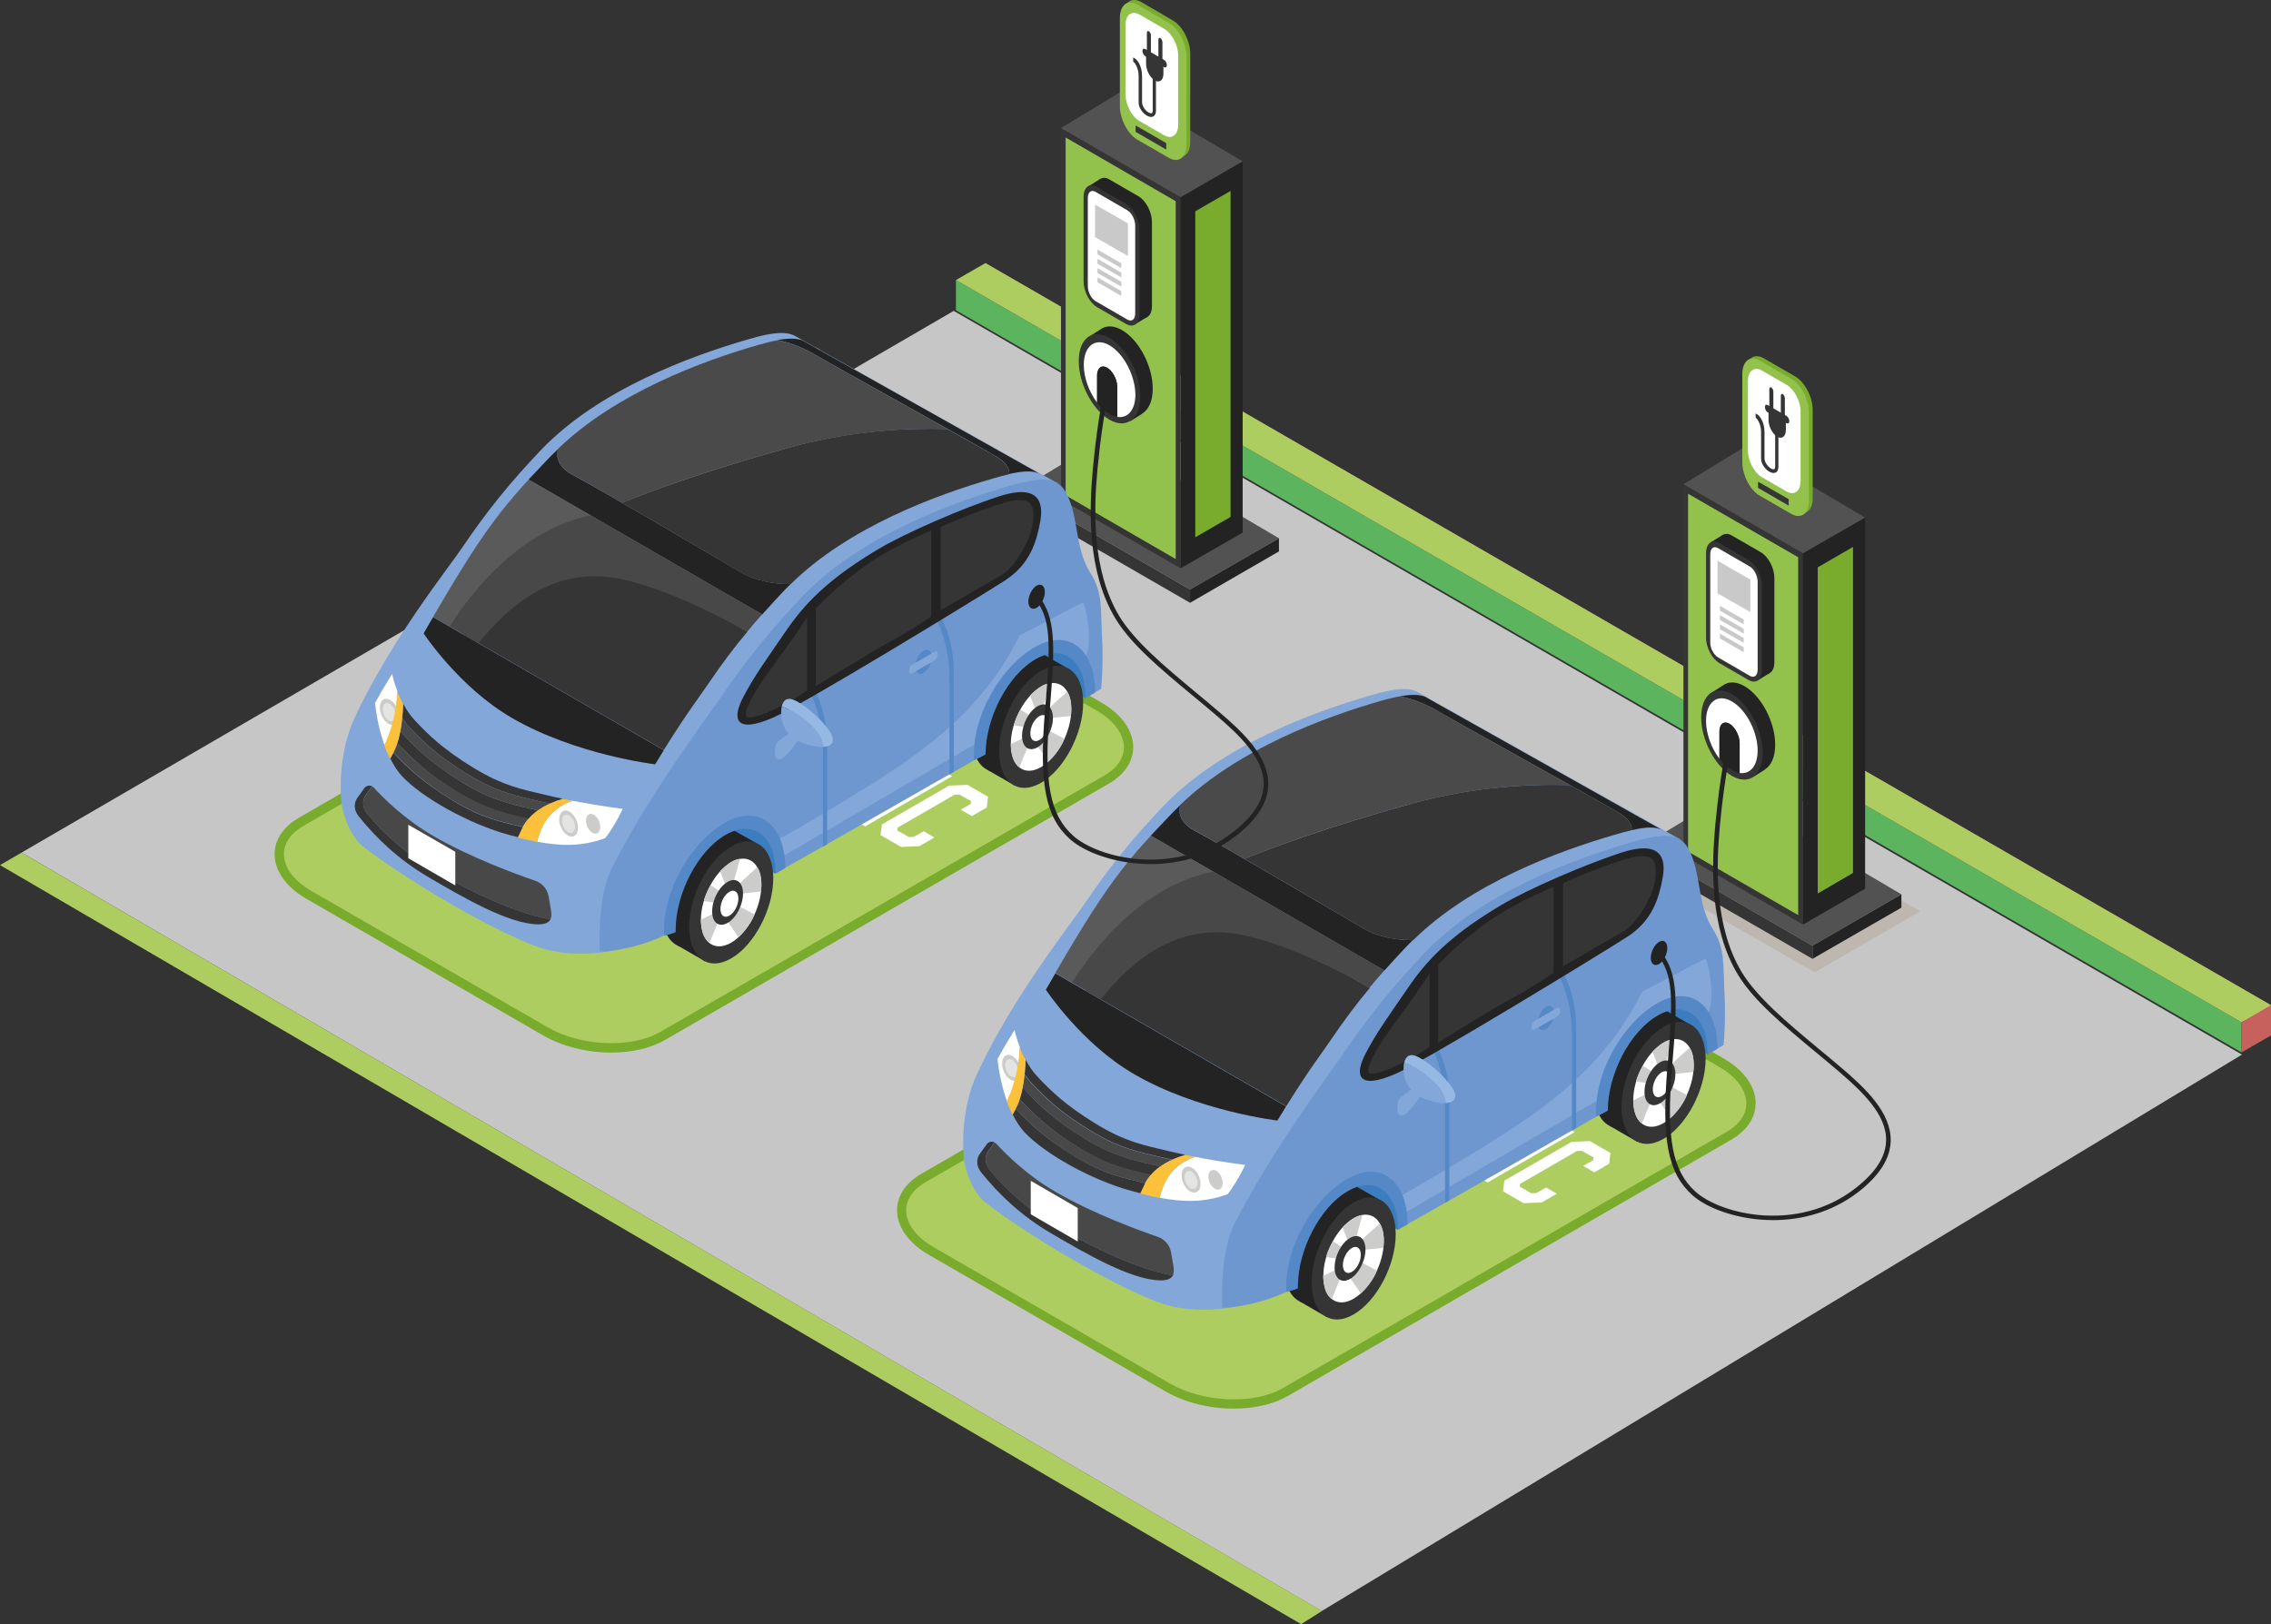 <?xml version="1.0" encoding="utf-8"?>
<!-- Generator: Adobe Illustrator 25.0.0, SVG Export Plug-In . SVG Version: 6.00 Build 0)  -->
<svg version="1.1" id="Livello_1" xmlns="http://www.w3.org/2000/svg" xmlns:xlink="http://www.w3.org/1999/xlink" x="0px" y="0px"
	 viewBox="0 0 1126.3 805.6" style="enable-background:new 0 0 1126.3 805.6;" xml:space="preserve">
<rect x="0" y="0" width="1126.3" height="805.6" fill="#333333" stroke="none"/>
<style type="text/css">
	.st0{fill:#C7C6C6;}
	.st1{fill:#ADCD61;}
	.st2{fill:#5CB45F;}
	.st3{fill:#D67972;}
	.st4{fill:#C6615E;}
	.st5{fill:#79AB2C;}
	.st6{fill:#FFFFFF;}
	.st7{opacity:0.5;fill:#B4A89A;}
	.st8{fill:#525252;}
	.st9{fill:#353535;}
	.st10{fill:#232323;}
	.st11{fill:#93C24C;}
	.st12{fill:#C9C9C9;}
	.st13{fill:#83A7D8;}
	.st14{fill:#3B7DBE;}
	.st15{fill:#CCCCCB;}
	.st16{fill:#6E97CF;}
	.st17{fill:#5488C6;}
	.st18{fill:#FCC13A;}
	.st19{fill:#484848;}
	.st20{fill:#E4E4E3;}
	.st21{opacity:0.2;fill:#A5A4A4;}
	.st22{fill:#95B9E3;}
</style>
<g id="_x31_5_RICARICA_VEICOLI_ELETTRICI">
	<g>
		<polygon class="st0" points="1111.9,523.1 473,154.2 10.7,422.9 655.5,799.1 		"/>
		<polygon class="st1" points="645.3,805.6 655.6,799.1 10.7,422.9 0,429.1 		"/>
	</g>
	<g>
		<polygon class="st2" points="474.1,138.9 474.1,153.9 1111.7,522 1111.7,507.1 		"/>
		<polygon class="st3" points="488.7,130.5 488.7,145.4 1126.3,513.6 1126.3,498.6 		"/>
		<polygon class="st1" points="474.1,138.9 488.7,130.5 1126.3,498.6 1111.7,507.1 		"/>
		<polygon class="st4" points="1126.3,513.6 1111.7,522 1111.7,507.1 1126.3,498.6 		"/>
	</g>
	<g>
		<path class="st5" d="M611.9,698.7c-12.2,0-24.5-3.1-33.8-8.5l-117.3-67.7c-10.1-5.8-15.9-13.9-15.9-22.2c0-7.1,4.2-13.5,11.9-18
			l220.4-127.3c6.9-4,16.3-6.2,26.5-6.2c12.2,0,24.5,3.1,33.8,8.5l117.3,67.7c10.1,5.8,15.9,13.9,15.9,22.2c0,7.1-4.2,13.5-11.9,18
			L638.4,692.6C631.5,696.5,622.1,698.7,611.9,698.7C611.9,698.7,611.9,698.7,611.9,698.7z"/>
		<path class="st1" d="M636.1,688.6l220.4-127.3c14.2-8.2,12.4-22.7-4-32.2l-117.3-67.7c-16.4-9.5-41.5-10.5-55.7-2.3L459,586.4
			c-14.2,8.2-12.4,22.7,4,32.2l117.3,67.7C596.8,695.7,621.8,696.8,636.1,688.6z"/>
		<g>
			<path class="st6" d="M652.5,494.6l-12.3,7.1l8,4.6l-6.2,3.6l-8-4.6l-12.3,7.1l10.7,6.2l-6.2,3.6l-16-9.2l43.1-24.9l16,9.2
				l-6.2,3.6L652.5,494.6z"/>
			<path class="st6" d="M629.4,523.9l43.1-24.9l5.3,3.1l-36.9,21.3l10.7,6.2l-6.2,3.6L629.4,523.9z"/>
			<path class="st6" d="M690.9,516.7l-12.3,7.1l8,4.6l-6.2,3.6l-8-4.6l-12.3,7.1l10.7,6.2l-6.2,3.6l-16-9.2l43.1-24.9l16,9.2
				l-6.2,3.6L690.9,516.7z"/>
			<path class="st6" d="M711.9,536l4.9-2.8l0.2-1.4l-5.8-3.3l-2.4,0.1l-28.2,16.3l-0.2,1.4l5.8,3.3l2.4-0.1l4.9-2.8l5.3,3.1
				l-7.4,4.3l-9.1,0.4l-10.2-5.9l0.7-5.3L706,524l9.1-0.4l10.2,5.9l-0.7,5.3l-7.4,4.3L711.9,536z"/>
			<path class="st6" d="M744.7,547.8l-6.4-3.7l-36.9,21.3l-5.3-3.1l36.9-21.3l-6.4-3.7l6.2-3.6l18.1,10.5L744.7,547.8z"/>
			<path class="st6" d="M730.4,582.2l-5.8-3.3l9.7-12.2l-3.6-2.1l-15.4,8.9l-5.3-3.1l43.1-24.9l14.5,8.4l-0.7,5.3l-17.9,10.4
				l-8.7,0.4L730.4,582.2z M736.8,561l6.9,4l2.4-0.1l12.8-7.4l0.2-1.4l-6.9-4L736.8,561z"/>
			<path class="st6" d="M732.5,583.4l43.1-24.9l5.3,3.1l-43.1,24.9L732.5,583.4z"/>
			<path class="st6" d="M785.2,578.3l4.9-2.8l0.2-1.4l-5.8-3.3l-2.4,0.1l-28.2,16.3l-0.2,1.4l5.8,3.3l2.4-0.1l4.9-2.8l5.3,3.1
				l-7.4,4.3l-9.1,0.4l-10.2-5.9l0.7-5.3l33.3-19.2l9.1-0.4l10.2,5.9l-0.6,5.3l-7.4,4.3L785.2,578.3z"/>
			<path class="st6" d="M641.4,555L603.2,577l-5.3-3.1l15.4-8.9l-8-4.6l-15.4,8.9l-5.3-3.1l38.2-22.1l9.1-0.4l10.2,5.9L641.4,555z
				 M619.4,561.5l14.1-8.1l0.2-1.4l-5.8-3.3l-2.4,0.1l-14.1,8.1L619.4,561.5z"/>
			<path class="st6" d="M610.6,581.3l0.7-5.3l38.2-22.1l5.3,3.1l-35.7,20.6l-0.2,1.4l5.8,3.3l2.4-0.1l35.7-20.6l5.3,3.1l-38.2,22.1
				l-9.1,0.4L610.6,581.3z"/>
			<path class="st6" d="M683.3,580.6l-6.4-3.7L640,598.3l-5.3-3.1l36.9-21.3l-6.4-3.7l6.2-3.6l18.1,10.5L683.3,580.6z"/>
			<path class="st6" d="M652.7,605.6l0.7-5.3l33.3-19.2l9.1-0.4l10.2,5.9l-0.6,5.3L672,611.1l-9.1,0.4L652.7,605.6z M666.9,606.7
				l2.4-0.1l28.2-16.3l0.2-1.4l-5.8-3.3l-2.4,0.1L661.3,602l-0.2,1.4L666.9,606.7z"/>
		</g>
	</g>
	<polygon class="st7" points="952.4,452 856.4,397.2 805.5,428.1 900,482.3 	"/>
	<g>
		<g>
			<polygon class="st8" points="943,443.6 857.7,393.4 813.9,420 898.9,469.1 			"/>
			<polygon class="st9" points="813.9,420 813.9,426.5 898.9,475.6 898.9,469.1 			"/>
			<polygon class="st10" points="943,443.6 943,450.2 898.9,475.6 898.9,469.1 			"/>
		</g>
		<g>
			<polygon class="st9" points="834.9,424.3 894.2,458.6 894.2,274.4 834.9,240.2 			"/>
			<polygon class="st11" points="837.2,244.9 837.2,422.4 891.8,453.9 891.8,276.4 			"/>
			<polygon class="st10" points="925,256.7 894.2,274.4 894.2,458.6 925,440.8 			"/>
			<polygon class="st5" points="901.5,281.4 901.5,443.2 919,433 919,271.3 			"/>
			<polygon class="st8" points="925,256.7 865.4,221.6 834.9,240.2 894.2,274.4 			"/>
		</g>
		<g>
			<path class="st5" d="M890.3,186.7l-15.6-9c-2.1-1.2-4.1-1.3-5.6-0.5l0,0l-0.1,0.1c-0.2,0.1-0.3,0.2-0.5,0.3l-1.9,1.3l0.4,0.6
				c-0.7,1.2-1,2.9-1,4.8v43.8c0,6.4,3.9,13.8,8.7,16.6l15.6,9c1.3,0.8,2.6,1.1,3.7,1v0.7l2.1-1.4l0,0c1.8-1.1,2.9-3.5,2.9-6.9
				v-43.8C899,196.9,895.1,189.5,890.3,186.7z"/>
			<path class="st11" d="M872.8,245.9l15.6,9c4.8,2.8,8.7-0.2,8.7-6.6v-43.8c0-6.4-3.9-13.8-8.7-16.6l-15.6-9
				c-4.8-2.8-8.7,0.2-8.7,6.6v43.8C864.1,235.7,868,243.2,872.8,245.9z"/>
			<path class="st6" d="M873.8,236.7l12.3,7.1c3.8,2.2,6.9-0.2,6.9-5.2V204c0-5-3.1-10.9-6.9-13.1l-12.3-7.1
				c-3.8-2.2-6.9,0.2-6.9,5.2v34.6C866.9,228.6,870,234.5,873.8,236.7z"/>
			<g>
				<g>
					<path class="st9" d="M876.7,204.5l9.3,5.4c0.8,0.4,1.4,0,1.4-1l0,0c0-1-0.6-2.2-1.4-2.6l-9.3-5.4c-0.8-0.4-1.4,0-1.4,1l0,0
						C875.3,202.9,875.9,204.1,876.7,204.5z"/>
					<g>
						<path class="st9" d="M884.2,207L884.2,207c0.6,0.3,1,0,1-0.8v-8.7c0-0.8-0.5-1.6-1-2l0,0c-0.6-0.3-1,0-1,0.8v8.7
							C883.2,205.8,883.6,206.7,884.2,207z"/>
						<path class="st9" d="M878.5,203.7L878.5,203.7c0.6,0.3,1,0,1-0.8v-8.7c0-0.8-0.5-1.6-1-2l0,0c-0.6-0.3-1,0-1,0.8v8.7
							C877.4,202.5,877.9,203.4,878.5,203.7z"/>
					</g>
					<path class="st9" d="M885.7,208.2C885.7,208.2,885.7,208.2,885.7,208.2l0,5.1c0,3.2-2,4.7-4.3,3.3c-2.4-1.4-4.3-5.1-4.3-8.3
						v-5.1c0,0,0,0,0,0L885.7,208.2z"/>
				</g>
				<g>
					<path class="st9" d="M880.4,211.2v20.1c0,0.8-0.2,1.1-0.3,1.3c-0.1,0.1-0.2,0.2-0.5,0.2c-1.6,0-4.5-2.8-4.5-5.5v-13.1
						c0-4.6-2.2-8.3-4.4-9.1v2c1.2,1,2.7,3.7,2.7,7.2v13.1c0,3.6,3.6,7.2,6.2,7.2c0.8,0,1.4-0.3,1.8-0.9c0.4-0.5,0.6-1.3,0.6-2.3
						v-20.1H880.4z"/>
				</g>
			</g>
			<polygon class="st9" points="871.9,238.9 871.9,242 887.1,250.8 887.1,247.6 			"/>
			<g>
				<path class="st10" d="M880.4,369.4c0-11.2-6.8-24.2-15.3-29.1c-3.7-2.1-7.1-2.3-9.7-0.9l0,0l-7.5,4.8l2.2,4.3
					c-0.2,1.1-0.2,2.2-0.2,3.4c0,11.2,6.8,24.2,15.3,29.1c0.8,0.5,1.6,0.8,2.4,1.1l1.7,3.4l5.6-3.5c0.1-0.1,0.3-0.2,0.4-0.3l0.1-0.1
					l0,0C878.5,379.6,880.4,375.4,880.4,369.4z"/>
				<path class="st9" d="M843.7,355.8c0,11.2,6.8,24.2,15.3,29.1c8.4,4.8,15.2-0.3,15.2-11.5c0-11.2-6.8-24.2-15.3-29.1
					C850.5,339.4,843.7,344.5,843.7,355.8z"/>
				<path class="st6" d="M858.9,347.9c-7.1-4.1-12.8,0.3-12.8,9.7c0,6.4,2.7,13.5,6.6,18.7v-13.5c0-3.7,2.2-5.4,5-3.8
					c2.7,1.6,5,5.9,5,9.5v14.9c5.2,0.8,9-3.4,9-11.1C871.7,362.9,866,352,858.9,347.9z"/>
				<path class="st10" d="M857.8,359c-2.7-1.6-5,0.1-5,3.8v13.5c1.8,2.4,3.9,4.4,6.2,5.7c1.3,0.8,2.6,1.2,3.8,1.4v-14.9
					C862.8,364.9,860.5,360.6,857.8,359z"/>
			</g>
			<g>
				<g>
					<path class="st10" d="M858.9,325.1l14.5,8.4c3.6,2.1,6.6-0.1,6.6-5v-41.9c0-4.8-3-10.5-6.6-12.6l-14.5-8.4
						c-3.6-2.1-6.6,0.1-6.6,5v41.9C852.3,317.4,855.3,323,858.9,325.1z"/>
					<polygon class="st10" points="871.2,337.8 877.6,333.9 877,329.9 869.5,333 					"/>
					<polygon class="st10" points="848.1,269.2 854.6,265.2 858.4,267.7 852.3,274.3 					"/>
					<path class="st9" d="M852.7,328.9l14.5,8.4c3.6,2.1,6.6-0.1,6.6-5v-41.9c0-4.8-3-10.5-6.6-12.6l-14.5-8.4
						c-3.6-2.1-6.6,0.1-6.6,5v41.9C846.1,321.2,849.1,326.8,852.7,328.9z"/>
					<path class="st6" d="M852.1,326.1l15.7,9.1c2.2,1.3,3.9-0.1,3.9-3v-43.7c0-2.9-1.8-6.3-3.9-7.5l-15.7-9.1
						c-2.2-1.3-3.9,0.1-3.9,3v43.7C848.1,321.4,849.9,324.8,852.1,326.1z"/>
				</g>
				<polygon class="st12" points="851.8,278.1 851.8,294.3 868.1,303.6 868.1,287.5 				"/>
				<polygon class="st12" points="853,300.5 853,302.9 864.8,309.7 864.8,307.3 				"/>
				<polygon class="st12" points="853,305.1 853,307.5 864.8,314.3 864.8,311.9 				"/>
				<polygon class="st12" points="853,309.7 853,312.1 864.8,318.9 864.8,316.5 				"/>
				<polygon class="st12" points="853,314.3 853,316.7 864.8,323.5 864.8,321.1 				"/>
			</g>
		</g>
	</g>
	<g>
		<path class="st13" d="M833.2,416.3l-129.9-72.9c-4.5-2.6-11.3-2.1-23.5,1.5c-29.1,8.4-74.5,25.2-103,55.1
			c-15.2,16-26.7,30.2-39,48.4c-7.1,10.5-35.1,45.4-53.2,84.2c-8.4,17.9-6.8,38.2-6.8,38.2l0,0c-0.1,9.6,5.4,21.3,10.6,25.4
			c18.9,14.9,60.7,40.1,85.6,49.6c21.7,8.3,50.9,1.8,66.4-6.9c0,0-6.7-3.8-17.1-9.7L833.2,416.3z"/>
		<g>
			<path class="st14" d="M834.1,496.6c11,3,13.3,13.7,14.2,23.6l-1.4,2.7l-34.3-20.1C819.2,498.6,826,494.4,834.1,496.6z"/>
			<g>
				<path class="st10" d="M832.3,517.3c0,15.3-9.4,33.2-20.9,39.8c-11.5,6.6-20.8-0.4-20.8-15.8c0-15.3,9.4-33.2,20.9-39.8
					C823,494.9,832.3,502,832.3,517.3z"/>
				<polygon class="st10" points="798.4,558.5 811.9,566.3 837.2,507.6 823.2,499.6 				"/>
				<path class="st9" d="M845.9,525.1c0,15.3-9.4,33.2-20.9,39.8c-11.5,6.6-20.8-0.4-20.8-15.8c0-15.3,9.4-33.2,20.9-39.8
					C836.5,502.7,845.9,509.8,845.9,525.1z"/>
				<path class="st6" d="M840,528.5c0,11-6.7,23.8-15,28.6c-8.3,4.8-15-0.3-15-11.3c0-11,6.7-23.8,15-28.6
					C833.3,512.4,840,517.5,840,528.5z"/>
				<path class="st15" d="M836.6,543.1l-9.9-5.1l-4.5,7.2l6.4,9.2C828.7,554.4,834.5,549.2,836.6,543.1z"/>
				<path class="st15" d="M839.8,531.7c0,0,1.2-7.8-1.8-12c-5.2,4.4-9.9,9.1-9.9,9.1l0.3,4.1L839.8,531.7z"/>
				<path class="st15" d="M819,546.2c-0.6,0.7-4.7,11.1-4.7,11.1s-2.8-1.6-3.7-6.4c-0.6-3.3-0.6-5.1-0.6-5.1l7-3.4L819,546.2z"/>
				<path class="st15" d="M825.8,528.6l3.6-13c0,0-2.5,0-5.7,2.4c-2.7,2.1-4.2,3.7-4.2,3.7l3.6,8.9L825.8,528.6z"/>
				<path class="st15" d="M820.5,532.5c0,0-2.2-1.8-5.8-3.9c-0.9,1.7-2.7,4.9-3.3,7.8c4.1,0.8,7.1,0.8,7.1,0.8L820.5,532.5z"/>
				<path class="st9" d="M830.9,532.7c0,5.6-3.4,12.2-7.7,14.6c-4.2,2.4-7.7-0.2-7.6-5.8c0-5.6,3.4-12.2,7.7-14.6
					C827.5,524.5,830.9,527.1,830.9,532.7z"/>
				<path class="st6" d="M828.6,535.2c0,3.3-2,7.1-4.5,8.5c-2.5,1.4-4.4-0.1-4.4-3.4c0-3.3,2-7.1,4.5-8.5
					C826.6,530.5,828.6,532,828.6,535.2z"/>
			</g>
		</g>
		<g>
			<path class="st14" d="M680.4,583.7c11,3,13.3,13.7,14.2,23.6l-1.4,2.7l-34.3-20.1C665.5,585.7,672.3,581.6,680.4,583.7z"/>
			<g>
				<path class="st10" d="M678.6,604.4c0,15.3-9.4,33.2-20.9,39.8c-11.5,6.6-20.8-0.4-20.8-15.8c0-15.3,9.4-33.2,20.9-39.8
					C669.3,582,678.6,589.1,678.6,604.4z"/>
				<polygon class="st10" points="644.7,645.6 658.2,653.4 683.5,594.7 669.5,586.7 				"/>
				<path class="st9" d="M692.2,612.2c0,15.3-9.4,33.2-20.9,39.8c-11.5,6.6-20.8-0.4-20.8-15.8c0-15.3,9.4-33.2,20.9-39.8
					C682.8,589.8,692.2,596.9,692.2,612.2z"/>
				<path class="st6" d="M686.3,615.6c0,11-6.7,23.8-15,28.6c-8.3,4.8-15-0.3-15-11.3c0-11,6.7-23.8,15-28.6
					C679.6,599.5,686.3,604.6,686.3,615.6z"/>
				<path class="st15" d="M682.9,630.2l-9.9-5.1l-4.5,7.2l6.4,9.2C675,641.5,680.8,636.3,682.9,630.2z"/>
				<path class="st15" d="M686.1,618.9c0,0,1.2-7.8-1.8-12c-5.2,4.4-9.9,9.1-9.9,9.1l0.3,4.1L686.1,618.9z"/>
				<path class="st15" d="M665.2,633.3c-0.6,0.7-4.7,11.1-4.7,11.1s-2.8-1.6-3.7-6.4c-0.6-3.3-0.6-5.1-0.6-5.1l7-3.4L665.2,633.3z"
					/>
				<path class="st15" d="M672.1,615.7l3.6-13c0,0-2.5,0-5.7,2.4c-2.7,2.1-4.2,3.7-4.2,3.7l3.6,8.9L672.1,615.7z"/>
				<path class="st15" d="M666.8,619.6c0,0-2.2-1.8-5.8-3.9c-0.9,1.7-2.7,4.9-3.3,7.8c4.1,0.8,7.1,0.8,7.1,0.8L666.8,619.6z"/>
				<path class="st9" d="M677.2,619.8c0,5.6-3.4,12.2-7.7,14.6c-4.2,2.4-7.7-0.2-7.6-5.8c0-5.6,3.4-12.2,7.7-14.6
					C673.8,611.6,677.2,614.2,677.2,619.8z"/>
				<path class="st6" d="M674.9,622.4c0,3.3-2,7.1-4.5,8.5c-2.5,1.4-4.4-0.1-4.4-3.4c0-3.3,2-7.1,4.5-8.5
					C672.9,617.6,674.9,619.1,674.9,622.4z"/>
			</g>
		</g>
		<path class="st16" d="M854.8,518.4c0,0-2.3,1.3-6.5,3.7c0.5-14.8-7.9-22.4-11-22.5c-17.7-0.5-23.3,5.8-26.2,10.3
			c-6.3,9.9-17.2,30.6-15.5,41.8c-28.8,16.2-68.6,39.3-99.5,56.6c-2.6-23-16.1-26.1-20.4-23.7c-13.1,7.3-21.2,11-29.7,28.5
			c-2.3,4.8-4.2,23.8-5.6,25.8c-1.7,0.9-0.8,1.1-2.5,1.9c-16.1,7.6-31.7,7.9-31.7,7.9s-1.7-26.7,6.2-42c19.6-38.1,46.6-73.5,53.7-84
			c12.3-18.2,25.2-34,40.3-49.9c28.4-29.9,73.9-46.7,103-55.1c21.2-6.1,26.3-3.4,30.6,9.6c3.2,9.5,2.8,23.2,9.5,33.6
			c6.1,9.6,5.1,17.8,5.7,30.6C856.1,506.1,854.8,518.4,854.8,518.4z"/>
		<path class="st13" d="M814.5,491.8c-9,17.8-22.9,38.8-55,61.5c-23.8,16.8-66.4,40.8-66.4,40.8l2.1,8.4l98.6-57.6l10.4-26.3
			c0,0,8.4-13.9,22.4-19.5c1-0.4,10.7-1.3,19.6,4.6c5.2-5.5,1.2-26-0.3-28.2C839.2,478.6,823.2,487.5,814.5,491.8z"/>
		<path class="st17" d="M773,483.7c0,0,6.6,11.4,6.6,29.6c0,18.2,0,47.4,0,47.4l2.1-1.2c0,0,0-39.4,0-50.5c0-15.3-6.4-26.5-6.4-26.5
			L773,483.7z"/>
		<path class="st17" d="M710.1,519.6c0,0,6.6,11.4,6.6,29.6s0,47.4,0,47.4l2.1-1.2c0,0,0-39.4,0-50.5c0-15.3-6.4-26.5-6.4-26.5
			L710.1,519.6z"/>
		<path class="st18" d="M713.1,348.9l2.6,1.5C714.9,349.7,714.1,349.3,713.1,348.9z"/>
		<g>
			<g>
				<path class="st9" d="M575.4,578.6c-0.5-0.1-1.1-0.2-1.6-0.4c-11.8-2.8-21.1-4.5-35.7-13.4c-15.4-9.4-22.7-16.7-29-23.4
					c-0.7-0.7-1.3-1.4-1.9-2.2c-0.4,2-0.9,4-1.5,5.9c0.3,0.3,0.5,0.7,0.9,1.1c6.4,6.6,13.6,14,29,23.4c14.3,8.8,23.6,10.6,35.1,13.3
					C572.2,581.2,573.7,579.8,575.4,578.6z"/>
				<path class="st9" d="M504.1,550.3c-0.1-0.1-0.2-0.2-0.3-0.3c-0.5,0.9-1,1.9-1.5,2.9c1.7,3.4,3.6,6.3,5.6,8.5
					c10.2,11,33.7,24,53.2,29.3c1.5,0.4,3.1,0.8,4.6,1.2c0.7-1.4,1.3-2.8,2.1-4.4c0.1-0.2,0.3-0.4,0.4-0.6
					c-11.5-2.7-20.7-4.5-34.9-13.2C517.7,564.3,510.4,556.9,504.1,550.3z"/>
				<path class="st9" d="M540.7,560.7c14.6,8.9,23.9,10.6,35.7,13.4c1.7,0.4,3.3,0.7,5,1.1c2.2-1,4.4-1.8,6.4-2.4
					c-2.8-0.6-5.6-1.2-8.5-1.9c-11.8-2.8-21.1-4.5-35.7-13.4c-15.4-9.4-22.7-16.7-29-23.4c-2.4-2.5-4.4-5.5-5.9-8.4
					c-0.1,2-0.2,4.5-0.5,7.1c1.1,1.6,2.2,3.1,3.5,4.5C518.1,544,525.3,551.3,540.7,560.7z"/>
				<path class="st19" d="M506.6,546.2c-0.3-0.3-0.6-0.7-0.9-1.1c-0.5,1.4-1,2.8-1.6,4c-0.1,0.3-0.3,0.6-0.4,0.8
					c0.1,0.1,0.2,0.2,0.3,0.3c6.4,6.6,13.6,14,29,23.4c14.3,8.7,23.5,10.6,34.9,13.2c0.8-1.5,1.7-2.8,2.8-4.1
					c-11.5-2.7-20.8-4.5-35.1-13.3C520.3,560.2,513,552.8,506.6,546.2z"/>
				<path class="st19" d="M538.1,564.9c14.6,8.9,23.9,10.6,35.7,13.4c0.5,0.1,1.1,0.2,1.6,0.4c1.9-1.3,3.9-2.5,5.9-3.4
					c-1.6-0.4-3.3-0.7-5-1.1c-11.8-2.8-21.1-4.5-35.7-13.4c-15.4-9.4-22.7-16.7-29-23.4c-1.3-1.4-2.5-2.9-3.5-4.5
					c-0.2,2.1-0.5,4.2-0.9,6.4c0.6,0.8,1.2,1.5,1.9,2.2C515.5,548.1,522.7,555.5,538.1,564.9z"/>
			</g>
			<g>
				<path class="st6" d="M592.6,573.8c-13.5,4.8-16,15.1-17.5,20.3c11,2.1,22.1,2.6,33.8-1.8c5.7-7.6,8.6-14.5,8.6-14.5
					S606.8,576.6,592.6,573.8z"/>
				<path class="st18" d="M592.6,573.8c-1.6-0.3-3.1-0.6-4.8-0.9c-7,2-16.2,6.2-20.2,14.7c-0.7,1.6-1.4,3-2.1,4.4
					c3.2,0.8,6.3,1.5,9.5,2.2C576.6,588.9,579.1,578.6,592.6,573.8z"/>
			</g>
			<g>
				<path class="st6" d="M505.8,519.5c-1.9-4.8-2.6-8.6-2.6-8.6s-4.2,6.5-8.5,14.4c0.9,7.9,2.5,14.9,4.7,20.9
					C505.8,534.6,505.8,519.5,505.8,519.5L505.8,519.5z"/>
				<g>
					<path class="st15" d="M497,527.8c0.1,3.4,2.3,7.1,4.9,8.1c2.6,1,4.6-0.9,4.5-4.3c-0.1-3.4-2.3-7.1-4.9-8.1
						C499,522.4,496.9,524.4,497,527.8z"/>
					<path class="st20" d="M498.5,528.5c0.1,2.4,1.6,4.9,3.3,5.6c1.8,0.7,3.2-0.6,3.1-3c-0.1-2.4-1.6-4.9-3.3-5.6
						C499.8,524.8,498.4,526.1,498.5,528.5z"/>
				</g>
				<path class="st18" d="M504.2,549.1c3.3-6.5,4.2-16.9,4.4-23.3c-1.2-2.2-2.1-4.3-2.9-6.3l0,0c0,0,0,13.4-6.4,26.8
					c0.9,2.4,1.8,4.6,2.8,6.6C502.9,551.6,503.6,550.3,504.2,549.1z"/>
			</g>
			<g>
				<path class="st15" d="M586,583.2c0.1,3.4,2.3,7.1,4.9,8.1c2.6,1,4.6-0.9,4.5-4.3s-2.3-7.1-4.9-8.1
					C588,577.9,585.9,579.8,586,583.2z"/>
				<path class="st15" d="M599.3,583.8c0.1,2.6,1.7,5.3,3.7,6.1c2,0.8,3.5-0.7,3.4-3.3c-0.1-2.6-1.7-5.3-3.7-6.1
					C600.8,579.8,599.2,581.2,599.3,583.8z"/>
				<path class="st20" d="M587.5,584c0.1,2.4,1.6,4.9,3.3,5.6c1.8,0.7,3.2-0.6,3.1-3c-0.1-2.4-1.6-4.9-3.3-5.6
					C588.8,580.3,587.4,581.6,587.5,584z"/>
			</g>
		</g>
		<g>
			<path class="st9" d="M580,632.2c-14.5-2.5-37.7-13.1-54.3-22.9c-15.1-8.8-26.5-18.7-34.9-29.2c-2.2-2.7-2.7-6.3-0.7-9.1l3.1-4.4
				c-1.3-0.6-2.9-0.3-3.8,0.9l-3.5,4.9c-2,2.8-1.5,6.4,0.7,9.1c8.4,10.5,19.7,21.5,34.8,30.3c16.6,9.7,39.6,23.2,54.3,23.3
				c3.8,0,5.5-1.2,6.2-2.9C581.2,632.3,580.6,632.3,580,632.2z"/>
			<path class="st19" d="M582,628.3l-1.2-7c-0.6-3.6-3.1-6.6-6.6-7.8c-10.1-3.5-32-11.5-50.5-22.2c-14.4-8.3-25-19-29.6-24
				c-0.3-0.3-0.6-0.5-0.9-0.6l-3.1,4.4c-2,2.8-1.5,6.4,0.7,9.1c8.4,10.5,19.8,20.4,34.9,29.2c16.6,9.7,39.8,20.4,54.3,22.9
				c0.6,0.1,1.2,0.1,1.8,0C582.2,631.1,582.2,629.7,582,628.3z"/>
		</g>
		<polygon class="st6" points="511.2,602.3 534.5,615.8 534.5,599.2 511.2,585.7 		"/>
		<path class="st10" d="M518.7,490.9c0,0,17.5,26.6,43.6,41.8c31.8,18.5,71.2,23.1,71.2,23.1c1.6-2.5,3-4.8,4.3-7l-114.4-66
			C521.9,485.3,520.4,488,518.7,490.9z"/>
		<path class="st10" d="M676.5,460.7c-24.8-14.4-65.6-38.7-84.3-48.8c-9.4-5.1-7-12.1-6.8-12.6c-1.2,1.2-2.5,2.4-3.7,3.6
			c-4,4.2-7.5,7.9-11,11.6l115.9,66.9c3.5-3.9,7.2-8,11.3-12.3c0.9-0.9,1.8-1.8,2.7-2.7l0.1-0.1
			C700.9,466.3,687.2,466.9,676.5,460.7z"/>
		<path class="st10" d="M824.7,411.9c-3.3-1.9-115.3-64.8-115.3-64.8l-2.6-1.5c-3-1.2-7-1.2-12.6-0.2c0.2,0,8.7,1.3,18.9,7.3
			c10.3,6.1,83.5,46.5,90.3,50.8c6.8,4.3,5.8,8.3,5.8,8.3l0,0C816.5,410.1,821.3,409.9,824.7,411.9z"/>
		<path class="st9" d="M538.2,491.2l99.7,57.5c12.6-20.1,17.7-26.3,22.4-33.3c6.6-9.7,12.6-17.7,19.1-25.4
			c-13.1-7.3-32-18.2-55.9-32.8C590.3,437.1,556.7,468.5,538.2,491.2z"/>
		<g>
			<path class="st19" d="M607.9,435.9l-37.1-21.4c-9.6,10.4-17.9,20.4-29.4,38.3c-4.1,6.4-10.5,16.9-18,29.8l8.3,4.8l14.2,8.2
				c14.6-17.7,37.1-39,71.1-31.7c22.4,4.8,49.1,18.7,62.2,26c2.4-2.9,4.8-5.7,7.4-8.6L607.9,435.9z"/>
			<path class="st21" d="M601.6,432.3l-30.8-17.8c-9.6,10.4-17.9,20.4-29.4,38.3c-4.1,6.4-10.5,16.9-18,29.8l8.3,4.8
				C538.2,477.1,562.5,440.3,601.6,432.3z"/>
		</g>
		<g>
			<path class="st9" d="M700.9,398.4c-43.2,11.9-71.9,22.8-83.7,27.6c19.4,11.2,42.8,25.1,59.3,34.7c10.6,6.2,24.4,5.6,24.4,5.6
				l-0.1,0.1c28.5-28.2,72.1-44.3,100.2-52.4c3-0.9,5.7-1.6,8.2-2.2c0,0,1-3.9-5.8-8.3c-2.3-1.5-12.3-7.1-24.9-14.1
				C758.6,388.8,730.9,390.2,700.9,398.4z"/>
			<path class="st9" d="M694.2,345.4c-2.8,0.5-5.9,1.3-9.5,2.3c-27.9,8-70.7,23.9-99.3,51.5c-0.2,0.5-2.6,7.5,6.8,12.6
				c6.3,3.4,15.1,8.5,25,14.2c11.8-4.8,40.4-15.8,83.7-27.6c30-8.2,57.7-9.6,77.6-9c-24.4-13.7-58.6-32.6-65.4-36.7
				C703,346.7,694.4,345.5,694.2,345.4z"/>
			<path class="st21" d="M694.2,345.4c-2.8,0.5-5.9,1.3-9.5,2.3c-27.9,8-70.7,23.9-99.3,51.5c-0.2,0.5-2.6,7.5,6.8,12.6
				c6.3,3.4,15.1,8.5,25,14.2c11.8-4.8,40.4-15.8,83.7-27.6c30-8.2,57.7-9.6,77.6-9c-24.4-13.7-58.6-32.6-65.4-36.7
				C703,346.7,694.4,345.5,694.2,345.4z"/>
		</g>
		<g>
			<path class="st10" d="M743.9,449.3c-20.8,12.5-34,23.8-44.8,39.5c-10.8,15.7-16.5,23.5-21.9,33.9c-5.4,10.4-4.1,18.2,14.8,10
				c15.4-6.7,102.4-59.9,115-68c12.6-8.1,15.8-19.4,17.6-29.3c1.8-9.9-0.9-18.9-20.8-12.4C786.5,428.7,758.4,440.6,743.9,449.3z"/>
			<path class="st9" d="M709,482.7c-3.3,5.7-12.6,18.3-20,28.6c-6.1,8.5-12.5,19.4-9.7,21c3.6,2,23.1-8,29.7-13.1V482.7z"/>
			<path class="st9" d="M713.3,478.6v38.5c0,0,28.7-17.9,36.7-22c7.9-4.1,20.5-12.6,20.5-12.6v-42.6c0,0-18,7.2-31.4,16.5
				C722.9,467.7,713.3,478.6,713.3,478.6z"/>
			<path class="st9" d="M775.2,438.1v41.2c0,0,24.5-14.2,30.4-17.6c5.9-3.4,14.9-17.3,15.5-27.2c0.7-9.9-3.4-9.6-7.2-9.9
				C809.2,424.2,785.8,433.1,775.2,438.1z"/>
		</g>
		<g>
			<path class="st17" d="M770.8,502.6c0,3-1.9,6.6-4.1,7.9c-2.3,1.3-4.1-0.1-4.1-3.1c0-3,1.9-6.6,4.1-7.9
				C769,498.1,770.8,499.5,770.8,502.6z"/>
			<path class="st13" d="M772.2,504.3l-11.1,6.4c-0.9,0.5-1.6,0-1.6-1.2l0,0c0-1.2,0.7-2.6,1.6-3.1l11.1-6.4c0.9-0.5,1.6,0,1.6,1.2
				l0,0C773.9,502.3,773.1,503.7,772.2,504.3z"/>
		</g>
		<g>
			<path class="st10" d="M826.9,470.3c0,3-1.9,6.6-4.1,7.9c-2.3,1.3-4.1-0.1-4.1-3.1c0-3,1.9-6.6,4.1-7.9
				C825,465.8,826.9,467.2,826.9,470.3z"/>
		</g>
		<g>
			<path class="st13" d="M706,534c0,0-5,6.3-8.9,8.5c-3.8,2.3-4.1,3.9-4.1,7.8c0,4,3.2,3.8,6.5,0c3.3-3.8,9.5-13.2,9.5-13.2L706,534
				z"/>
			<g>
				<path class="st13" d="M706.5,532.5c-4.6-3.4-7.9-4.8-10.1-5.4c-0.2,0.9-0.3,1.8-0.3,2.9c-0.1,4.8,1.9,11.8,11.1,15.3
					c3.5,1.3,7.1,2,9.8,1.8C716.8,542.9,714,538.1,706.5,532.5z"/>
				<path class="st22" d="M719.8,538.9c-3.5-5.1-11-11.9-16.4-14.6c-4.3-2.2-6.3-0.3-7,2.9c2.2,0.6,5.5,2,10.1,5.4
					c7.5,5.6,10.3,10.4,10.5,14.6C721.4,546.8,723.6,544.3,719.8,538.9z"/>
			</g>
		</g>
		<path class="st17" d="M668.1,584.8c-16.5,9.5-31.4,33.9-30.1,56.1c0.8-0.4,4-0.9,5.7-1.9c0-0.2,0-0.7,0-1
			c0-18.2,11.1-39.4,24.8-47.2c13.7-7.9,24.7,0.5,24.7,18.7c0,0.2,0,0.4,0,0.6c1.6-0.9,3.2-1.9,4.9-2.8
			C698,585.3,684.6,575.3,668.1,584.8z"/>
		<path class="st17" d="M821.8,497.7c-16.5,9.5-31.4,33.9-30.1,56.1c0.8-0.4,4-1.9,5.7-2.9c0-0.2,0,0.2,0,0
			c0-18.2,11.1-39.4,24.8-47.2c13.7-7.9,24.7,0.5,24.7,18.7c0,0.2,0,0.4,0,0.6c1.6-0.9,3.2-1.9,4.9-2.8
			C851.7,498.2,838.3,488.2,821.8,497.7z"/>
	</g>
	<g>
		<path class="st10" d="M879.4,605.2c-17.4,0-32.9-5.9-40.1-12.4c-12.2-11-15.4-27.7-12.3-64c3-35.2,2.7-45.4-5.1-55.4l1.8-1.4
			c8.6,11,8.4,23.6,5.6,57c-3,35.4,0,51.7,11.6,62.1c12.5,11.3,50.8,20.6,79.4-1.8c10-7.8,15-15.6,15.1-23.6
			c0.3-12.9-12-24.4-23.4-34.2c-3.9-3.3-7.8-6.6-11.7-9.8c-15.8-13.1-30.7-25.5-38.4-38.3c-14-23.2-13.1-53.5-11.2-74.3
			c2.6-27.7,5.9-39.4,6.1-39.9l2.2,0.6c0,0.1-3.4,12-6,39.5c-1.9,20.4-2.8,50.2,10.8,72.9c7.6,12.5,22.3,24.8,37.9,37.8
			c3.9,3.2,7.8,6.5,11.7,9.8c11.9,10.1,24.5,22.1,24.3,36c-0.2,8.8-5.4,17.1-16,25.4C908.5,601.4,893.3,605.2,879.4,605.2z"/>
	</g>
	<g>
		<path class="st5" d="M303.2,522.1c-12.2,0-24.5-3.1-33.8-8.5l-117.3-67.7c-10.1-5.8-15.9-13.9-15.9-22.2c0-7.1,4.2-13.5,11.9-18
			l220.4-127.3c6.9-4,16.3-6.2,26.5-6.2c12.2,0,24.5,3.1,33.8,8.5l117.3,67.7c10.1,5.8,15.9,13.9,15.9,22.2c0,7.1-4.2,13.5-11.9,18
			L329.7,515.9C322.8,519.9,313.4,522.1,303.2,522.1C303.2,522.1,303.2,522.1,303.2,522.1z"/>
		<path class="st1" d="M327.4,511.9l220.4-127.3c14.2-8.2,12.4-22.7-4-32.2l-117.3-67.7c-16.4-9.5-41.5-10.5-55.7-2.3L150.4,409.7
			c-14.2,8.2-12.4,22.7,4,32.2l117.3,67.7C288.1,519.1,313.2,520.1,327.4,511.9z"/>
		<g>
			<path class="st6" d="M343.8,317.9l-12.3,7.1l8,4.6l-6.2,3.6l-8-4.6l-12.3,7.1l10.7,6.2l-6.2,3.6l-16-9.2l43.1-24.9l16,9.2
				l-6.2,3.6L343.8,317.9z"/>
			<path class="st6" d="M320.7,347.3l43.1-24.9l5.3,3.1l-36.9,21.3l10.7,6.2l-6.2,3.6L320.7,347.3z"/>
			<path class="st6" d="M382.2,340.1l-12.3,7.1l8,4.6l-6.2,3.6l-8-4.6l-12.3,7.1l10.7,6.2l-6.2,3.6l-16-9.2l43.1-24.9l16,9.2
				l-6.2,3.6L382.2,340.1z"/>
			<path class="st6" d="M403.2,359.4l4.9-2.8l0.2-1.4l-5.8-3.3l-2.4,0.1l-28.2,16.3l-0.2,1.4l5.8,3.3l2.4-0.1l4.9-2.8l5.3,3.1
				l-7.4,4.3l-9.1,0.4l-10.2-5.9l0.7-5.3l33.3-19.2l9.1-0.4l10.2,5.9l-0.7,5.3l-7.4,4.3L403.2,359.4z"/>
			<path class="st6" d="M436,371.2l-6.4-3.7l-36.9,21.3l-5.3-3.1l36.9-21.3l-6.4-3.7l6.2-3.6l18.1,10.5L436,371.2z"/>
			<path class="st6" d="M421.7,405.5l-5.8-3.3l9.7-12.2l-3.6-2.1l-15.4,8.9l-5.3-3.1l43.1-24.9l14.5,8.4l-0.7,5.3l-17.9,10.4
				l-8.7,0.4L421.7,405.5z M428.1,384.4l6.9,4l2.4-0.1l12.8-7.4l0.2-1.4l-6.9-4L428.1,384.4z"/>
			<path class="st6" d="M423.8,406.8l43.1-24.9l5.3,3.1l-43.1,24.9L423.8,406.8z"/>
			<path class="st6" d="M476.5,401.6l4.9-2.8l0.2-1.4l-5.8-3.3l-2.4,0.1l-28.2,16.3l-0.2,1.4l5.8,3.3l2.4-0.1l4.9-2.8l5.3,3.1
				l-7.4,4.3l-9.1,0.4l-10.2-5.9l0.7-5.3l33.3-19.2l9.1-0.4l10.2,5.9l-0.6,5.3l-7.4,4.3L476.5,401.6z"/>
			<path class="st6" d="M332.7,378.3l-38.2,22.1l-5.3-3.1l15.4-8.9l-8-4.6l-15.4,8.9l-5.3-3.1l38.2-22.1l9.1-0.4l10.2,5.9
				L332.7,378.3z M310.7,384.9l14.1-8.1l0.2-1.4l-5.8-3.3l-2.4,0.1l-14.1,8.1L310.7,384.9z"/>
			<path class="st6" d="M301.9,404.6l0.7-5.3l38.2-22.1l5.3,3.1L310.4,401l-0.2,1.4l5.8,3.3l2.4-0.1l35.7-20.6l5.3,3.1l-38.2,22.1
				l-9.1,0.4L301.9,404.6z"/>
			<path class="st6" d="M374.6,404l-6.4-3.7l-36.9,21.3l-5.3-3.1l36.9-21.3l-6.4-3.7l6.2-3.6l18.1,10.5L374.6,404z"/>
			<path class="st6" d="M344,429l0.7-5.3l33.3-19.2l9.1-0.4l10.2,5.9l-0.6,5.3l-33.3,19.2l-9.1,0.4L344,429z M358.2,430l2.4-0.1
				l28.2-16.3l0.2-1.4l-5.8-3.3l-2.4,0.1l-28.2,16.3l-0.2,1.4L358.2,430z"/>
		</g>
	</g>
	<g>
		<g>
			<polygon class="st8" points="634.3,267 549,216.7 505.2,243.3 590.2,292.4 			"/>
			<polygon class="st9" points="505.2,243.3 505.2,249.9 590.2,299 590.2,292.4 			"/>
			<polygon class="st10" points="634.3,267 634.3,273.5 590.2,299 590.2,292.4 			"/>
		</g>
		<g>
			<polygon class="st9" points="526.2,247.7 585.5,281.9 585.5,97.8 526.2,63.5 			"/>
			<polygon class="st11" points="528.5,68.2 528.5,245.7 583.1,277.3 583.1,99.8 			"/>
			<polygon class="st10" points="616.3,80 585.5,97.8 585.5,281.9 616.3,264.2 			"/>
			<polygon class="st5" points="592.8,104.8 592.8,266.5 610.3,256.4 610.3,94.7 			"/>
			<polygon class="st8" points="616.3,80 556.8,45 526.2,63.5 585.5,97.8 			"/>
		</g>
		<g>
			<path class="st5" d="M581.6,10.1L566,1c-2.1-1.2-4.1-1.3-5.6-0.5l0,0l-0.1,0.1c-0.2,0.1-0.3,0.2-0.5,0.3l-1.9,1.3l0.4,0.6
				c-0.7,1.2-1,2.9-1,4.8v43.8c0,6.4,3.9,13.8,8.7,16.6l15.6,9c1.3,0.8,2.6,1.1,3.7,1v0.7l2.1-1.4l0,0c1.8-1.1,2.9-3.5,2.9-6.9V26.7
				C590.3,20.3,586.4,12.8,581.6,10.1z"/>
			<path class="st11" d="M564.1,69.3l15.6,9c4.8,2.8,8.7-0.2,8.7-6.6V27.9c0-6.4-3.9-13.8-8.7-16.6l-15.6-9
				c-4.8-2.8-8.7,0.2-8.7,6.6v43.8C555.4,59,559.3,66.5,564.1,69.3z"/>
			<path class="st6" d="M565.1,60l12.3,7.1c3.8,2.2,6.9-0.2,6.9-5.2V27.4c0-5-3.1-10.9-6.9-13.1l-12.3-7.1c-3.8-2.2-6.9,0.2-6.9,5.2
				v34.6C558.3,52,561.3,57.9,565.1,60z"/>
			<g>
				<g>
					<path class="st9" d="M568,27.9l9.3,5.4c0.8,0.4,1.4,0,1.4-1l0,0c0-1-0.6-2.2-1.4-2.6l-9.3-5.4c-0.8-0.4-1.4,0-1.4,1l0,0
						C566.6,26.2,567.2,27.4,568,27.9z"/>
					<g>
						<path class="st9" d="M575.5,30.4L575.5,30.4c0.6,0.3,1,0,1-0.8v-8.7c0-0.8-0.5-1.6-1-2l0,0c-0.6-0.3-1,0-1,0.8v8.7
							C574.5,29.1,575,30,575.5,30.4z"/>
						<path class="st9" d="M569.8,27L569.8,27c0.6,0.3,1,0,1-0.8v-8.7c0-0.8-0.5-1.6-1-2l0,0c-0.6-0.3-1,0-1,0.8v8.7
							C568.8,25.8,569.2,26.7,569.8,27z"/>
					</g>
					<path class="st9" d="M577,31.5C577,31.5,577,31.5,577,31.5l0,5.1c0,3.2-2,4.7-4.3,3.3c-2.4-1.4-4.3-5.1-4.3-8.3v-5.1
						c0,0,0,0,0,0L577,31.5z"/>
				</g>
				<g>
					<path class="st9" d="M571.7,34.6v20.1c0,0.8-0.2,1.1-0.3,1.3c-0.1,0.1-0.2,0.2-0.5,0.2c-1.6,0-4.5-2.8-4.5-5.5V37.6
						c0-4.6-2.2-8.3-4.4-9.1v2c1.2,1,2.7,3.7,2.7,7.2v13.1c0,3.6,3.6,7.2,6.2,7.2c0.8,0,1.4-0.3,1.8-0.9c0.4-0.5,0.6-1.3,0.6-2.3
						V34.6H571.7z"/>
				</g>
			</g>
			<polygon class="st9" points="563.2,62.2 563.2,65.4 578.4,74.2 578.4,71 			"/>
			<g>
				<path class="st10" d="M571.7,192.8c0-11.2-6.8-24.2-15.3-29.1c-3.7-2.1-7.1-2.3-9.7-0.9l0,0l-7.5,4.8l2.2,4.3
					c-0.2,1.1-0.2,2.2-0.2,3.4c0,11.2,6.8,24.2,15.3,29.1c0.8,0.5,1.6,0.8,2.4,1.1l1.7,3.4l5.6-3.5c0.1-0.1,0.3-0.2,0.4-0.3l0.1-0.1
					l0,0C569.8,203,571.7,198.7,571.7,192.8z"/>
				<path class="st9" d="M535,179.1c0,11.2,6.8,24.2,15.3,29.1c8.4,4.8,15.2-0.3,15.2-11.5c0-11.2-6.8-24.2-15.3-29.1
					C541.8,162.7,535,167.9,535,179.1z"/>
				<path class="st6" d="M550.3,171.3c-7.1-4.1-12.8,0.3-12.8,9.7c0,6.4,2.7,13.5,6.6,18.7v-13.5c0-3.7,2.2-5.4,5-3.8
					c2.7,1.6,5,5.9,5,9.5v14.9c5.2,0.8,9-3.4,9-11.1C563,186.3,557.3,175.4,550.3,171.3z"/>
				<path class="st10" d="M549.1,182.4c-2.7-1.6-5,0.1-5,3.8v13.5c1.8,2.4,3.9,4.4,6.2,5.7c1.3,0.8,2.6,1.2,3.8,1.4v-14.9
					C554.1,188.2,551.8,183.9,549.1,182.4z"/>
			</g>
			<g>
				<g>
					<path class="st10" d="M550.2,148.5l14.5,8.4c3.6,2.1,6.6-0.1,6.6-5v-41.9c0-4.8-3-10.5-6.6-12.6l-14.5-8.4
						c-3.6-2.1-6.6,0.1-6.6,5v41.9C543.6,140.7,546.6,146.4,550.2,148.5z"/>
					<polygon class="st10" points="562.5,161.1 569,157.2 568.3,153.3 560.8,156.4 					"/>
					<polygon class="st10" points="539.5,92.6 545.9,88.6 549.7,91 543.6,97.6 					"/>
					<path class="st9" d="M544,152.3l14.5,8.4c3.6,2.1,6.6-0.1,6.6-5v-41.9c0-4.8-3-10.5-6.6-12.6L544,92.7c-3.6-2.1-6.6,0.1-6.6,5
						v41.9C537.4,144.5,540.4,150.2,544,152.3z"/>
					<path class="st6" d="M543.4,149.4l15.7,9.1c2.2,1.3,3.9-0.1,3.9-3v-43.7c0-2.9-1.8-6.3-3.9-7.5l-15.7-9.1
						c-2.2-1.3-3.9,0.1-3.9,3v43.7C539.5,144.8,541.2,148.2,543.4,149.4z"/>
				</g>
				<polygon class="st12" points="543.1,101.5 543.1,117.6 559.4,127 559.4,110.8 				"/>
				<polygon class="st12" points="544.3,123.8 544.3,126.2 556.1,133 556.1,130.6 				"/>
				<polygon class="st12" points="544.3,128.4 544.3,130.8 556.1,137.6 556.1,135.2 				"/>
				<polygon class="st12" points="544.3,133 544.3,135.4 556.1,142.2 556.1,139.8 				"/>
				<polygon class="st12" points="544.3,137.6 544.3,140 556.1,146.8 556.1,144.4 				"/>
			</g>
		</g>
	</g>
	<g>
		<path class="st13" d="M524.5,239.7l-129.9-72.9c-4.5-2.6-11.3-2.1-23.5,1.5c-29.1,8.4-74.5,25.2-103,55.1
			c-15.2,16-26.7,30.2-39,48.4c-7.1,10.5-35.1,45.4-53.2,84.2c-8.4,17.9-6.8,38.2-6.8,38.2l0,0c-0.1,9.6,5.4,21.3,10.6,25.4
			c18.9,14.9,60.7,40.1,85.6,49.6c21.7,8.3,50.9,1.8,66.4-6.9c0,0-6.7-3.8-17.1-9.7L524.5,239.7z"/>
		<g>
			<path class="st14" d="M525.4,320c11,3,13.3,13.7,14.2,23.6l-1.4,2.7l-34.3-20.1C510.6,322,517.4,317.8,525.4,320z"/>
			<g>
				<path class="st10" d="M523.7,340.7c0,15.3-9.4,33.2-20.9,39.8c-11.5,6.6-20.8-0.4-20.8-15.8c0-15.3,9.4-33.2,20.9-39.8
					C514.3,318.3,523.7,325.3,523.7,340.7z"/>
				<polygon class="st10" points="489.8,381.9 503.3,389.7 528.6,331 514.5,322.9 				"/>
				<path class="st9" d="M537.2,348.5c0,15.3-9.4,33.2-20.9,39.8c-11.5,6.6-20.8-0.4-20.8-15.8c0-15.3,9.4-33.2,20.9-39.8
					C527.9,326.1,537.2,333.2,537.2,348.5z"/>
				<path class="st6" d="M531.3,351.9c0,11-6.7,23.8-15,28.6c-8.3,4.8-15-0.3-15-11.3c0-11,6.7-23.8,15-28.6
					C524.6,335.8,531.3,340.8,531.3,351.9z"/>
				<path class="st15" d="M527.9,366.4l-9.9-5.1l-4.5,7.2l6.4,9.2C520,377.7,525.8,372.5,527.9,366.4z"/>
				<path class="st15" d="M531.1,355.1c0,0,1.2-7.8-1.8-12c-5.2,4.4-9.9,9.1-9.9,9.1l0.3,4.1L531.1,355.1z"/>
				<path class="st15" d="M510.3,369.5c-0.6,0.7-4.7,11.1-4.7,11.1s-2.8-1.6-3.7-6.4c-0.6-3.3-0.6-5.1-0.6-5.1l7-3.4L510.3,369.5z"
					/>
				<path class="st15" d="M517.1,351.9l3.6-13c0,0-2.5,0-5.7,2.4c-2.7,2.1-4.2,3.7-4.2,3.7l3.6,8.9L517.1,351.9z"/>
				<path class="st15" d="M511.9,355.9c0,0-2.2-1.8-5.8-3.9c-0.9,1.7-2.7,4.9-3.3,7.8c4.1,0.8,7.1,0.8,7.1,0.8L511.9,355.9z"/>
				<path class="st9" d="M522.2,356.1c0,5.6-3.4,12.2-7.7,14.6c-4.2,2.4-7.7-0.2-7.6-5.8c0-5.6,3.4-12.2,7.7-14.6
					C518.8,347.9,522.2,350.5,522.2,356.1z"/>
				<path class="st6" d="M519.9,358.6c0,3.3-2,7.1-4.5,8.5c-2.5,1.4-4.4-0.1-4.4-3.4c0-3.3,2-7.1,4.5-8.5
					C517.9,353.8,519.9,355.3,519.9,358.6z"/>
			</g>
		</g>
		<g>
			<path class="st14" d="M371.7,407.1c11,3,13.3,13.7,14.2,23.6l-1.4,2.7l-34.3-20.1C356.9,409.1,363.7,404.9,371.7,407.1z"/>
			<g>
				<path class="st10" d="M369.9,427.8c0,15.3-9.4,33.2-20.9,39.8c-11.5,6.6-20.8-0.4-20.8-15.8c0-15.3,9.4-33.2,20.9-39.8
					C360.6,405.4,370,412.4,369.9,427.8z"/>
				<polygon class="st10" points="336.1,469 349.6,476.8 374.9,418.1 360.8,410.1 				"/>
				<path class="st9" d="M383.5,435.6c0,15.3-9.4,33.2-20.9,39.8c-11.5,6.6-20.8-0.4-20.8-15.8c0-15.3,9.4-33.2,20.9-39.8
					C374.2,413.2,383.5,420.3,383.5,435.6z"/>
				<path class="st6" d="M377.6,439c0,11-6.7,23.8-15,28.6c-8.3,4.8-15-0.3-15-11.3c0-11,6.7-23.8,15-28.6
					C370.9,422.9,377.6,428,377.6,439z"/>
				<path class="st15" d="M374.2,453.5l-9.9-5.1l-4.5,7.2l6.4,9.2C366.3,464.9,372.1,459.6,374.2,453.5z"/>
				<path class="st15" d="M377.4,442.2c0,0,1.2-7.8-1.8-12c-5.2,4.4-9.9,9.1-9.9,9.1l0.3,4.1L377.4,442.2z"/>
				<path class="st15" d="M356.6,456.6c-0.6,0.7-4.7,11.1-4.7,11.1s-2.8-1.6-3.7-6.4c-0.6-3.3-0.6-5.1-0.6-5.1l7-3.4L356.6,456.6z"
					/>
				<path class="st15" d="M363.4,439l3.6-13c0,0-2.5,0-5.7,2.4c-2.7,2.1-4.2,3.7-4.2,3.7l3.6,8.9L363.4,439z"/>
				<path class="st15" d="M358.2,443c0,0-2.2-1.8-5.8-3.9c-0.9,1.7-2.7,4.9-3.3,7.8c4.1,0.8,7.1,0.8,7.1,0.8L358.2,443z"/>
				<path class="st9" d="M368.5,443.2c0,5.6-3.4,12.2-7.7,14.6c-4.2,2.4-7.7-0.2-7.6-5.8c0-5.6,3.4-12.2,7.7-14.6
					C365.1,435,368.5,437.6,368.5,443.2z"/>
				<path class="st6" d="M366.2,445.7c0,3.3-2,7.1-4.5,8.5c-2.5,1.4-4.4-0.1-4.4-3.4c0-3.3,2-7.1,4.5-8.5
					C364.2,440.9,366.2,442.4,366.2,445.7z"/>
			</g>
		</g>
		<path class="st16" d="M546.1,341.7c0,0-2.3,1.3-6.5,3.7c0.5-14.8-7.9-22.4-11-22.5c-17.7-0.5-23.3,5.8-26.2,10.3
			c-6.3,9.9-17.2,30.6-15.5,41.8c-28.8,16.2-68.6,39.3-99.5,56.6c-2.6-23-16.1-26.1-20.4-23.7c-13.1,7.3-21.2,11-29.7,28.5
			c-2.3,4.8-4.2,23.8-5.6,25.8c-1.7,0.9-0.8,1.1-2.5,1.9c-16.1,7.6-31.7,7.9-31.7,7.9s-1.7-26.7,6.2-42c19.6-38.1,46.6-73.5,53.7-84
			c12.3-18.2,25.2-34,40.3-49.9c28.4-29.9,73.9-46.7,103-55.1c21.2-6.1,26.3-3.4,30.6,9.6c3.2,9.5,2.8,23.2,9.5,33.6
			c6.1,9.6,5.1,17.8,5.7,30.6C547.4,329.4,546.1,341.7,546.1,341.7z"/>
		<path class="st13" d="M505.8,315.1c-9,17.8-22.9,38.8-55,61.5c-23.8,16.8-66.4,40.8-66.4,40.8l2.1,8.4l98.6-57.6l10.4-26.3
			c0,0,8.4-13.9,22.4-19.5c1-0.4,10.7-1.3,19.6,4.6c5.2-5.5,1.2-26-0.3-28.2C530.5,301.9,514.6,310.8,505.8,315.1z"/>
		<path class="st17" d="M464.3,307.1c0,0,6.6,11.4,6.6,29.6c0,18.2,0,47.4,0,47.4l2.1-1.2c0,0,0-39.4,0-50.5
			c0-15.3-6.4-26.5-6.4-26.5L464.3,307.1z"/>
		<path class="st17" d="M401.5,343c0,0,6.6,11.4,6.6,29.6c0,18.2,0,47.4,0,47.4l2.1-1.2c0,0,0-39.4,0-50.5c0-15.3-6.4-26.5-6.4-26.5
			L401.5,343z"/>
		<path class="st18" d="M404.4,172.2l2.6,1.5C406.3,173.1,405.4,172.6,404.4,172.2z"/>
		<g>
			<g>
				<path class="st9" d="M266.8,402c-0.5-0.1-1.1-0.2-1.6-0.4c-11.8-2.8-21.1-4.5-35.7-13.4c-15.4-9.4-22.7-16.7-29-23.4
					c-0.7-0.7-1.3-1.4-1.9-2.2c-0.4,2-0.9,4-1.5,5.9c0.3,0.3,0.5,0.7,0.9,1.1c6.4,6.6,13.6,14,29,23.4c14.3,8.8,23.6,10.6,35.1,13.3
					C263.5,404.6,265.1,403.2,266.8,402z"/>
				<path class="st9" d="M195.4,373.7c-0.1-0.1-0.2-0.2-0.3-0.3c-0.5,0.9-1,1.9-1.5,2.9c1.7,3.4,3.6,6.3,5.6,8.5
					c10.2,11,33.7,24,53.2,29.3c1.5,0.4,3.1,0.8,4.6,1.2c0.7-1.4,1.3-2.8,2.1-4.4c0.1-0.2,0.3-0.4,0.4-0.6
					c-11.5-2.7-20.7-4.5-34.9-13.2C209,387.6,201.7,380.3,195.4,373.7z"/>
				<path class="st9" d="M232,384.1c14.6,8.9,23.9,10.6,35.7,13.4c1.7,0.4,3.3,0.7,5,1.1c2.2-1,4.4-1.8,6.4-2.4
					c-2.8-0.6-5.6-1.2-8.5-1.9c-11.8-2.8-21.1-4.5-35.7-13.4c-15.4-9.4-22.7-16.7-29-23.4c-2.4-2.5-4.4-5.5-5.9-8.4
					c-0.1,2-0.2,4.5-0.5,7.1c1.1,1.6,2.2,3.1,3.5,4.5C209.4,367.4,216.6,374.7,232,384.1z"/>
				<path class="st19" d="M198,369.5c-0.3-0.3-0.6-0.7-0.9-1.1c-0.5,1.4-1,2.8-1.6,4c-0.1,0.3-0.3,0.6-0.4,0.8
					c0.1,0.1,0.2,0.2,0.3,0.3c6.4,6.6,13.6,14,29,23.4c14.3,8.7,23.5,10.6,34.9,13.2c0.8-1.5,1.7-2.8,2.8-4.1
					c-11.5-2.7-20.8-4.5-35.1-13.3C211.6,383.5,204.3,376.2,198,369.5z"/>
				<path class="st19" d="M229.5,388.2c14.6,8.9,23.9,10.6,35.7,13.4c0.5,0.1,1.1,0.2,1.6,0.4c1.9-1.3,3.9-2.5,5.9-3.4
					c-1.6-0.4-3.3-0.7-5-1.1c-11.8-2.8-21.1-4.5-35.7-13.4c-15.4-9.4-22.7-16.7-29-23.4c-1.3-1.4-2.5-2.9-3.5-4.5
					c-0.2,2.1-0.5,4.2-0.9,6.4c0.6,0.8,1.2,1.5,1.9,2.2C206.8,371.5,214,378.8,229.5,388.2z"/>
			</g>
			<g>
				<path class="st6" d="M283.9,397.2c-13.5,4.8-16,15.1-17.5,20.3c11,2.1,22.1,2.6,33.8-1.8c5.7-7.6,8.6-14.5,8.6-14.5
					S298.1,399.9,283.9,397.2z"/>
				<path class="st18" d="M283.9,397.2c-1.6-0.3-3.1-0.6-4.8-0.9c-7,2-16.2,6.2-20.2,14.7c-0.7,1.6-1.4,3-2.1,4.4
					c3.2,0.8,6.3,1.5,9.5,2.2C267.9,412.3,270.4,402,283.9,397.2z"/>
			</g>
			<g>
				<path class="st6" d="M197.1,342.9c-1.9-4.8-2.6-8.6-2.6-8.6s-4.2,6.5-8.5,14.4c0.9,7.9,2.5,14.9,4.7,20.9
					C197.1,358,197.1,342.9,197.1,342.9L197.1,342.9z"/>
				<g>
					<path class="st15" d="M188.4,351.2c0.1,3.4,2.3,7.1,4.9,8.1c2.6,1,4.6-0.9,4.5-4.3c-0.1-3.4-2.3-7.1-4.9-8.1
						C190.3,345.8,188.3,347.7,188.4,351.2z"/>
					<path class="st20" d="M189.8,351.9c0.1,2.4,1.6,4.9,3.3,5.6c1.8,0.7,3.2-0.6,3.1-3c-0.1-2.4-1.6-4.9-3.3-5.6
						C191.2,348.2,189.8,349.5,189.8,351.9z"/>
				</g>
				<path class="st18" d="M195.5,372.5c3.3-6.5,4.2-16.9,4.4-23.3c-1.2-2.2-2.1-4.3-2.9-6.3l0,0c0,0,0,13.4-6.4,26.8
					c0.9,2.4,1.8,4.6,2.8,6.6C194.3,374.9,194.9,373.7,195.5,372.5z"/>
			</g>
			<g>
				<path class="st15" d="M277.3,406.6c0.1,3.4,2.3,7.1,4.9,8.1c2.6,1,4.6-0.9,4.5-4.3s-2.3-7.1-4.9-8.1
					C279.3,401.2,277.3,403.2,277.3,406.6z"/>
				<path class="st15" d="M290.6,407.2c0.1,2.6,1.7,5.3,3.7,6.1c2,0.8,3.5-0.7,3.4-3.3c-0.1-2.6-1.7-5.3-3.7-6.1
					C292.1,403.1,290.6,404.6,290.6,407.2z"/>
				<path class="st20" d="M278.8,407.3c0.1,2.4,1.6,4.9,3.3,5.6c1.8,0.7,3.2-0.6,3.1-3c-0.1-2.4-1.6-4.9-3.3-5.6
					C280.1,403.6,278.7,404.9,278.8,407.3z"/>
			</g>
		</g>
		<g>
			<path class="st9" d="M271.3,455.6c-14.5-2.5-37.7-13.1-54.3-22.9c-15.1-8.8-26.5-18.7-34.9-29.2c-2.2-2.7-2.7-6.3-0.7-9.1
				l3.1-4.4c-1.3-0.6-2.9-0.3-3.8,0.9l-3.5,4.9c-2,2.8-1.5,6.4,0.7,9.1c8.4,10.5,19.7,21.5,34.8,30.3c16.6,9.7,39.6,23.2,54.3,23.3
				c3.8,0,5.5-1.2,6.2-2.9C272.5,455.7,271.9,455.7,271.3,455.6z"/>
			<path class="st19" d="M273.3,451.7l-1.2-7c-0.6-3.6-3.1-6.6-6.6-7.8c-10.1-3.5-32-11.5-50.5-22.2c-14.4-8.3-25-19-29.6-24
				c-0.3-0.3-0.6-0.5-0.9-0.6l-3.1,4.4c-2,2.8-1.5,6.4,0.7,9.1c8.4,10.5,19.8,20.4,34.9,29.2c16.6,9.7,39.8,20.4,54.3,22.9
				c0.6,0.1,1.2,0.1,1.8,0C273.6,454.4,273.5,453.1,273.3,451.7z"/>
		</g>
		<polygon class="st6" points="202.5,425.7 225.8,439.2 225.8,422.5 202.5,409.1 		"/>
		<path class="st10" d="M210.1,314.2c0,0,17.5,26.6,43.6,41.8c31.8,18.5,71.2,23.1,71.2,23.1c1.6-2.5,3-4.8,4.3-7l-114.4-66
			C213.2,308.7,211.7,311.4,210.1,314.2z"/>
		<path class="st10" d="M367.9,284.1c-24.8-14.4-65.6-38.7-84.3-48.8c-9.4-5.1-7-12.1-6.8-12.6c-1.2,1.2-2.5,2.4-3.7,3.6
			c-4,4.2-7.5,7.9-11,11.6l115.9,66.9c3.5-3.9,7.2-8,11.3-12.3c0.9-0.9,1.8-1.8,2.7-2.7l0.1-0.1
			C392.2,289.7,378.5,290.2,367.9,284.1z"/>
		<path class="st10" d="M516,235.2c-3.3-1.9-115.3-64.8-115.3-64.8l-2.6-1.5c-3-1.2-7-1.2-12.6-0.2c0.2,0,8.7,1.3,18.9,7.3
			c10.3,6.1,83.5,46.5,90.3,50.8c6.8,4.3,5.8,8.3,5.8,8.3l0,0C507.9,233.5,512.7,233.3,516,235.2z"/>
		<path class="st9" d="M229.5,314.5l99.7,57.5c12.6-20.1,17.7-26.3,22.4-33.3c6.6-9.7,12.6-17.7,19.1-25.4
			c-13.1-7.3-32-18.2-55.9-32.8C281.7,260.4,248,291.8,229.5,314.5z"/>
		<g>
			<path class="st19" d="M299.3,259.3l-37.1-21.4c-9.6,10.4-17.9,20.4-29.4,38.3c-4.1,6.4-10.5,16.9-18,29.8l8.3,4.8l14.2,8.2
				c14.6-17.7,37.1-39,71.1-31.7c22.4,4.8,49.1,18.7,62.2,26c2.4-2.9,4.8-5.7,7.4-8.6L299.3,259.3z"/>
			<path class="st21" d="M293,255.6l-30.8-17.8c-9.6,10.4-17.9,20.4-29.4,38.3c-4.1,6.4-10.5,16.9-18,29.8l8.3,4.8
				C229.5,300.5,253.9,263.7,293,255.6z"/>
		</g>
		<g>
			<path class="st9" d="M392.2,221.8c-43.2,11.9-71.9,22.8-83.7,27.6c19.4,11.2,42.8,25.1,59.3,34.7c10.6,6.2,24.4,5.6,24.4,5.6
				l-0.1,0.1c28.5-28.2,72.1-44.3,100.2-52.4c3-0.9,5.7-1.6,8.2-2.2c0,0,1-3.9-5.8-8.3c-2.3-1.5-12.3-7.1-24.9-14.1
				C449.9,212.2,422.3,213.5,392.2,221.8z"/>
			<path class="st9" d="M385.6,168.8c-2.8,0.5-5.9,1.3-9.5,2.3c-27.9,8-70.7,23.9-99.3,51.5c-0.2,0.5-2.6,7.5,6.8,12.6
				c6.3,3.4,15.1,8.5,25,14.2c11.8-4.8,40.4-15.8,83.7-27.6c30-8.2,57.7-9.6,77.6-9c-24.4-13.7-58.6-32.6-65.4-36.7
				C394.3,170.1,385.7,168.8,385.6,168.8z"/>
			<path class="st21" d="M385.6,168.8c-2.8,0.5-5.9,1.3-9.5,2.3c-27.9,8-70.7,23.9-99.3,51.5c-0.2,0.5-2.6,7.5,6.8,12.6
				c6.3,3.4,15.1,8.5,25,14.2c11.8-4.8,40.4-15.8,83.7-27.6c30-8.2,57.7-9.6,77.6-9c-24.4-13.7-58.6-32.6-65.4-36.7
				C394.3,170.1,385.7,168.8,385.6,168.8z"/>
		</g>
		<g>
			<path class="st10" d="M435.2,272.6c-20.8,12.5-34,23.8-44.8,39.5c-10.8,15.7-16.5,23.5-21.9,33.9c-5.4,10.4-4.1,18.2,14.8,10
				c15.4-6.7,102.4-59.9,115-68c12.6-8.1,15.8-19.4,17.6-29.3c1.8-9.9-0.9-18.9-20.8-12.4C477.8,252,449.8,263.9,435.2,272.6z"/>
			<path class="st9" d="M400.3,306c-3.3,5.7-12.6,18.3-20,28.6c-6.1,8.5-12.5,19.4-9.7,21c3.6,2,23.1-8,29.7-13.1V306z"/>
			<path class="st9" d="M404.6,301.9v38.5c0,0,28.7-17.9,36.7-22c7.9-4.1,20.5-12.6,20.5-12.6v-42.6c0,0-18,7.2-31.4,16.5
				C414.3,291,404.6,301.9,404.6,301.9z"/>
			<path class="st9" d="M466.5,261.5v41.2c0,0,24.5-14.2,30.4-17.6c5.9-3.4,14.9-17.3,15.5-27.2c0.7-9.9-3.4-9.6-7.2-9.9
				C500.5,247.6,477.1,256.4,466.5,261.5z"/>
		</g>
		<g>
			<path class="st17" d="M462.1,325.9c0,3-1.9,6.6-4.1,7.9c-2.3,1.3-4.1-0.1-4.1-3.1c0-3,1.9-6.6,4.1-7.9
				C460.3,321.5,462.1,322.9,462.1,325.9z"/>
			<path class="st13" d="M463.5,327.6l-11.1,6.4c-0.9,0.5-1.6,0-1.6-1.2l0,0c0-1.2,0.7-2.6,1.6-3.1l11.1-6.4c0.9-0.5,1.6,0,1.6,1.2
				l0,0C465.2,325.7,464.4,327.1,463.5,327.6z"/>
		</g>
		<g>
			<path class="st10" d="M518.2,293.6c0,3-1.9,6.6-4.1,7.9c-2.3,1.3-4.1-0.1-4.1-3.1c0-3,1.9-6.6,4.1-7.9
				C516.3,289.2,518.2,290.6,518.2,293.6z"/>
		</g>
		<g>
			<path class="st13" d="M397.3,357.4c0,0-5,6.3-8.9,8.5c-3.8,2.3-4.1,3.9-4.1,7.8c0,4,3.2,3.8,6.5,0c3.3-3.8,9.5-13.2,9.5-13.2
				L397.3,357.4z"/>
			<g>
				<path class="st13" d="M397.8,355.9c-4.6-3.4-7.9-4.8-10.1-5.4c-0.2,0.9-0.3,1.8-0.3,2.9c-0.1,4.8,1.9,11.8,11.1,15.3
					c3.5,1.3,7.1,2,9.8,1.8C408.1,366.3,405.4,361.5,397.8,355.9z"/>
				<path class="st22" d="M411.1,362.2c-3.5-5.1-11-11.9-16.4-14.6c-4.3-2.2-6.3-0.3-7,2.9c2.2,0.6,5.5,2,10.1,5.4
					c7.5,5.6,10.3,10.4,10.5,14.6C412.7,370.2,414.9,367.7,411.1,362.2z"/>
			</g>
		</g>
		<path class="st17" d="M359.5,408.1c-16.5,9.5-31.4,33.9-30.1,56.1c0.8-0.4,4-0.9,5.7-1.9c0-0.2,0-0.7,0-1
			c0-18.2,11.1-39.4,24.8-47.2c13.7-7.9,24.7,0.5,24.7,18.7c0,0.2,0,0.4,0,0.6c1.6-0.9,3.2-1.9,4.9-2.8
			C389.3,408.7,375.9,398.7,359.5,408.1z"/>
		<path class="st17" d="M513.2,321c-16.5,9.5-31.4,33.9-30.1,56.1c0.8-0.4,4-1.9,5.7-2.9c0-0.2,0,0.2,0,0
			c0-18.2,11.1-39.4,24.8-47.2c13.7-7.9,24.7,0.5,24.7,18.7c0,0.2,0,0.4,0,0.6c1.6-0.9,3.2-1.9,4.9-2.8
			C543,321.6,529.6,311.5,513.2,321z"/>
	</g>
	<g>
		<path class="st10" d="M570.7,428.6c-17.4,0-32.9-5.9-40.1-12.4c-12.2-11-15.4-27.7-12.3-64c3-35.2,2.7-45.4-5.1-55.4l1.8-1.4
			c8.6,11,8.4,23.6,5.6,57c-3,35.4,0,51.7,11.6,62.1c12.5,11.3,50.8,20.6,79.4-1.8c10-7.8,15-15.6,15.1-23.6
			c0.3-12.9-12-24.4-23.4-34.2c-3.9-3.3-7.8-6.6-11.7-9.8c-15.8-13.1-30.7-25.5-38.4-38.3c-14-23.2-13.1-53.5-11.2-74.3
			c2.6-27.7,5.9-39.4,6.1-39.9l2.2,0.6c0,0.1-3.4,12-6,39.5c-1.9,20.4-2.8,50.2,10.8,72.9c7.6,12.5,22.3,24.8,37.9,37.8
			c3.9,3.2,7.8,6.5,11.7,9.8c11.9,10.1,24.5,22.1,24.3,36c-0.2,8.8-5.4,17.1-16,25.4C599.8,424.8,584.6,428.6,570.7,428.6z"/>
	</g>
</g>
</svg>

